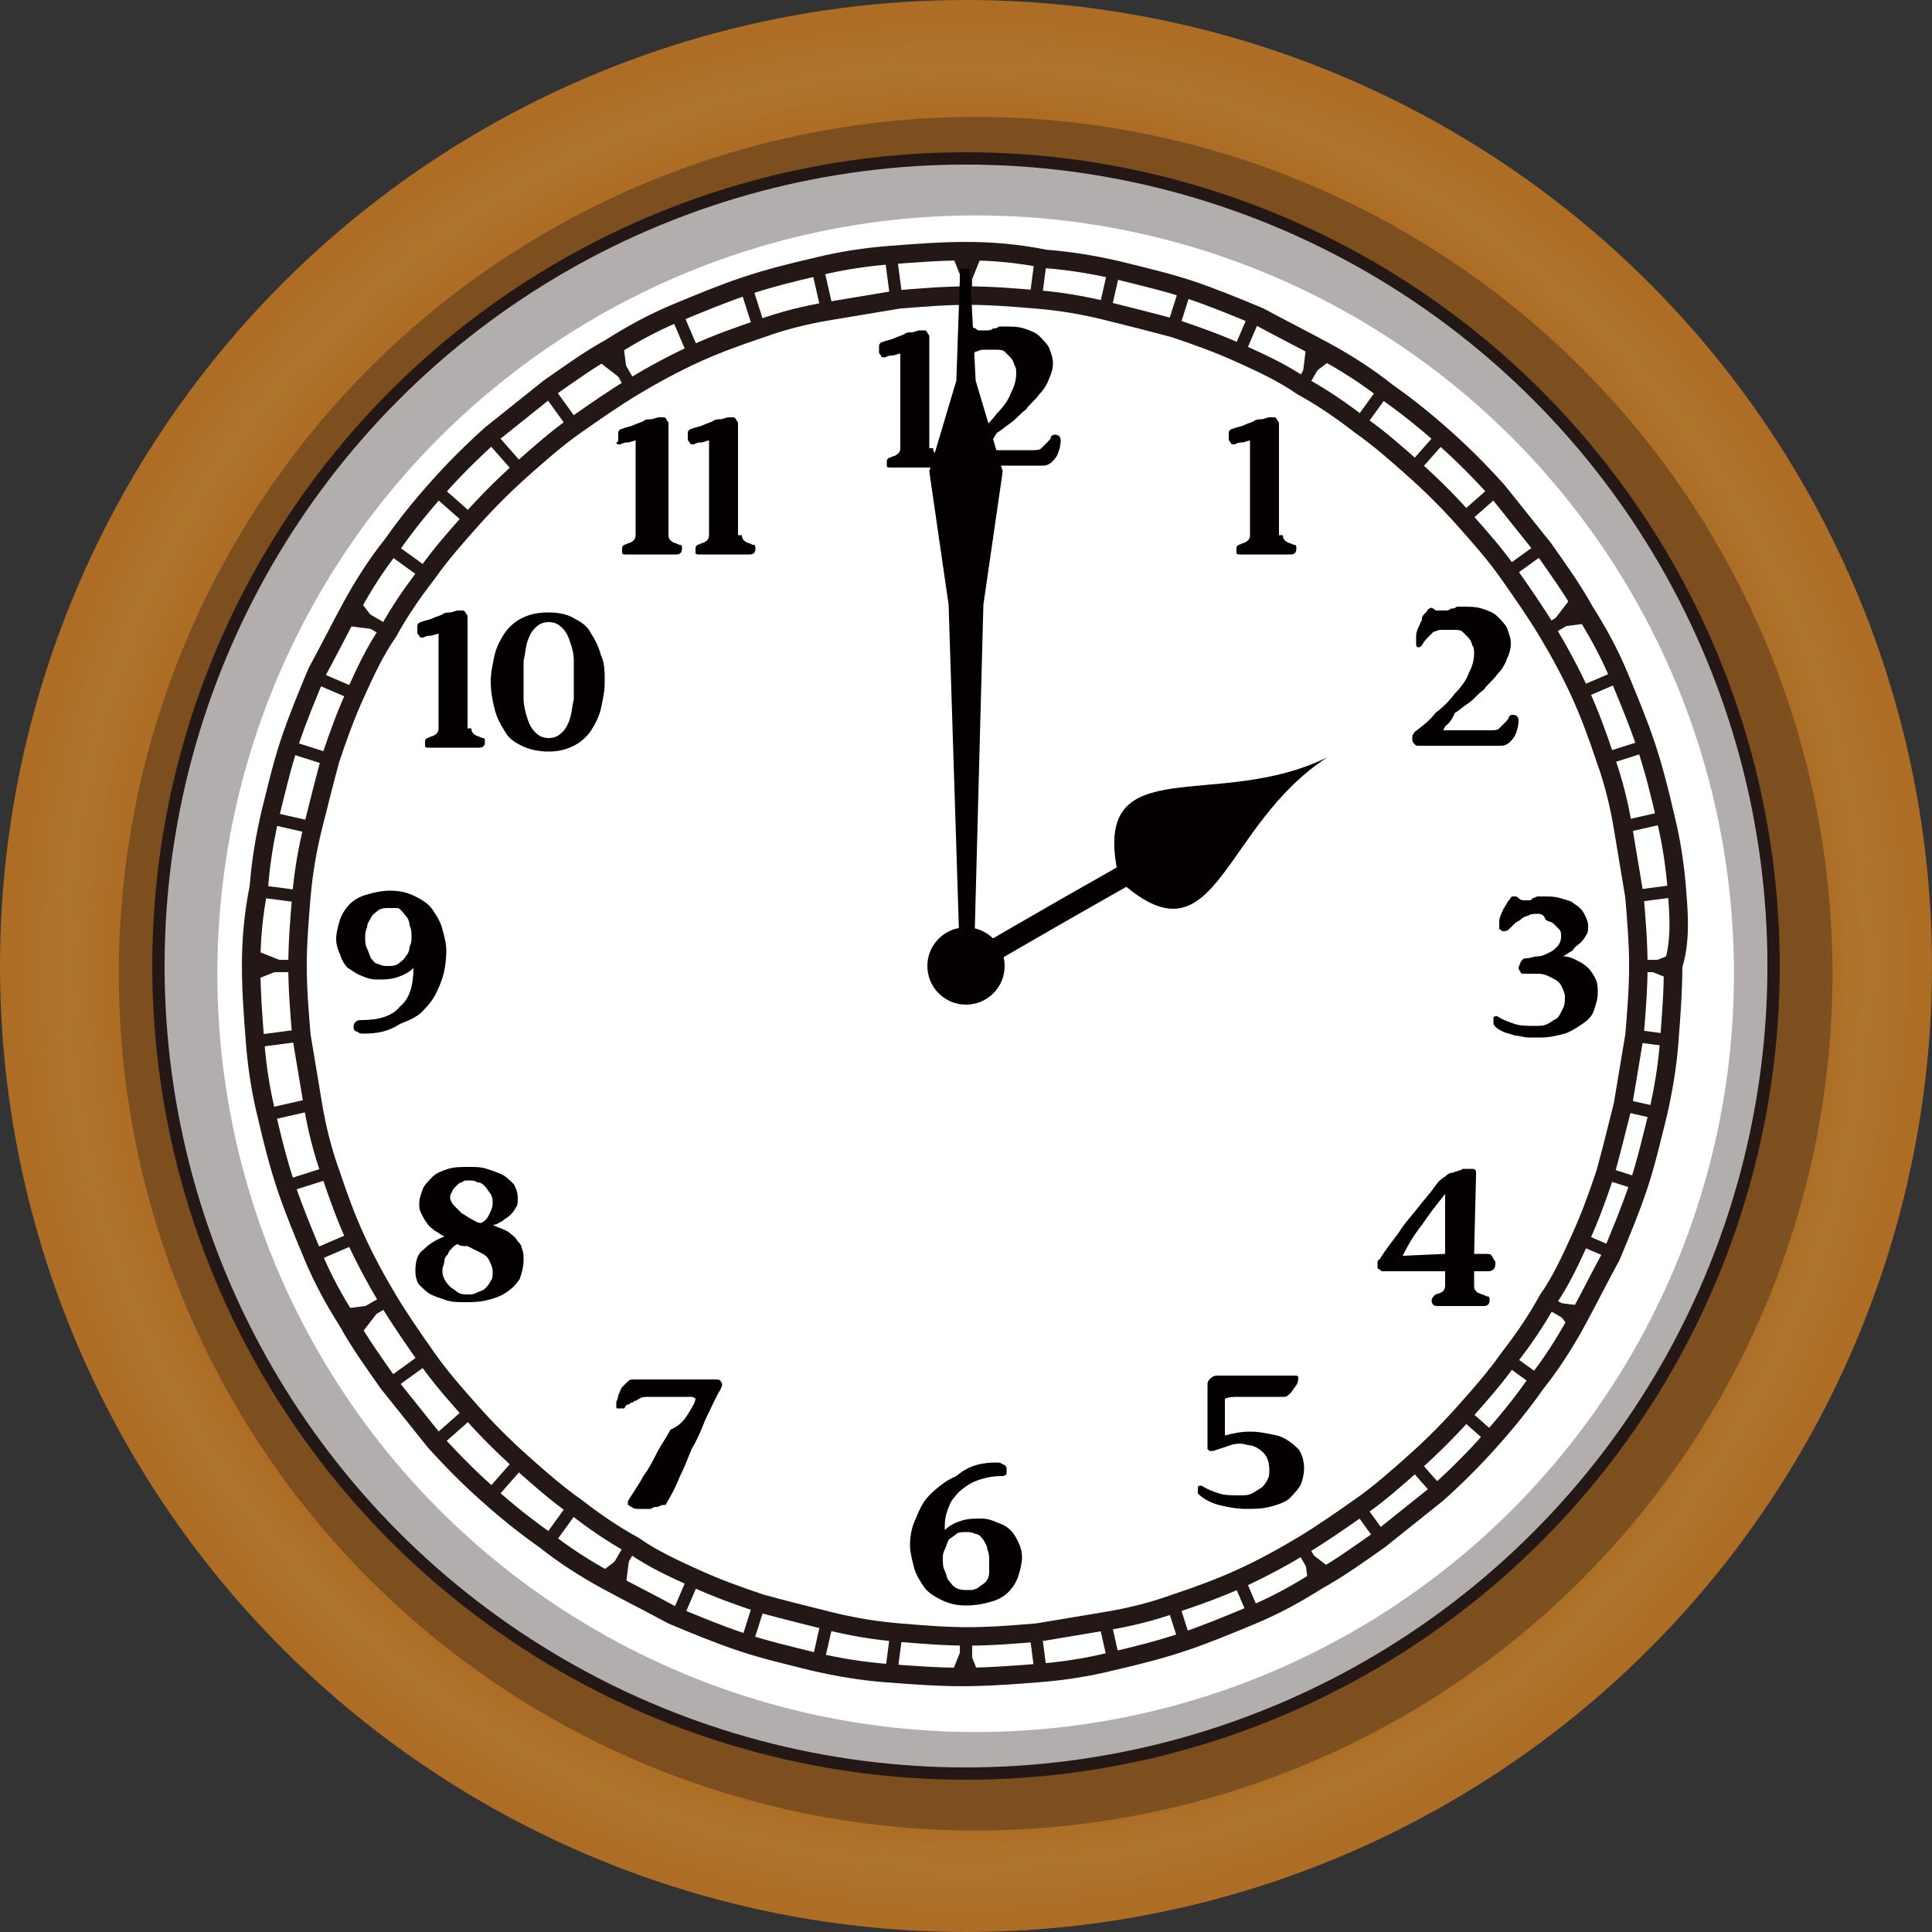 <?xml version="1.0" encoding="utf-8"?>
<!-- Generator: Adobe Illustrator 27.6.1, SVG Export Plug-In . SVG Version: 6.00 Build 0)  -->
<svg version="1.1" id="レイヤー_1" xmlns="http://www.w3.org/2000/svg" xmlns:xlink="http://www.w3.org/1999/xlink" x="0px"
	 y="0px" viewBox="0 0 100 100" style="enable-background:new 0 0 100 100;" xml:space="preserve">
<rect x="0" y="0" width="100" height="100" fill="#333333" stroke="none"/>
<style type="text/css">
	.st0{fill:url(#SVGID_1_);}
	.st1{fill:#FFFFFF;stroke:#231815;stroke-width:0.637;stroke-miterlimit:10;}
	.st2{opacity:0.35;fill:none;stroke:#231815;stroke-width:5.1;stroke-miterlimit:10;enable-background:new    ;}
	.st3{fill:none;stroke:#231815;stroke-width:0.956;stroke-miterlimit:10;}
	.st4{fill:none;stroke:#231815;stroke-width:0.637;stroke-miterlimit:10;}
	.st5{fill:#231815;}
	.st6{fill:#040000;}
</style>
<radialGradient id="SVGID_1_" cx="50" cy="49.89" r="50" gradientTransform="matrix(1 0 0 -1 0 99.89)" gradientUnits="userSpaceOnUse">
	<stop  offset="0.888" style="stop-color:#AD6D25"/>
	<stop  offset="0.931" style="stop-color:#AE752C"/>
	<stop  offset="0.979" style="stop-color:#AD6D25"/>
</radialGradient>
<circle class="st0" cx="50" cy="50" r="50"/>
<circle class="st1" cx="50" cy="50" r="41.8"/>
<g>
	<circle class="st2" cx="50.5" cy="50.4" r="41.8"/>
</g>
<path class="st3" d="M86.8,46.1c-0.1-1.3-0.3-2.6-0.6-3.8c-0.3-1.3-0.6-2.5-1-3.7s-0.9-2.4-1.4-3.6c-0.5-1.2-1.1-2.3-1.8-3.4
	c-0.6-1.1-1.4-2.2-2.1-3.2c-0.8-1-1.6-2-2.4-3c-0.9-1-1.8-1.9-2.7-2.7c-1-0.9-2-1.7-3-2.4c-1-0.8-2.1-1.5-3.2-2.1s-2.3-1.2-3.4-1.8
	c-1.2-0.5-2.4-1-3.6-1.4c-1.2-0.4-2.5-0.7-3.7-1c-1.3-0.3-2.5-0.5-3.8-0.6C52.6,13.1,51.3,13,50,13s-2.6,0.1-3.9,0.2
	c-1.3,0.1-2.6,0.3-3.8,0.6c-1.3,0.3-2.5,0.6-3.7,1s-2.4,0.9-3.6,1.4c-1.2,0.5-2.3,1.1-3.4,1.8c-1.1,0.6-2.2,1.4-3.2,2.1
	c-1,0.8-2,1.6-3,2.4c-1,0.9-1.9,1.8-2.7,2.7c-0.9,1-1.7,2-2.4,3c-0.8,1-1.5,2.1-2.1,3.2c-0.6,1.1-1.2,2.3-1.8,3.4
	c-0.5,1.2-1,2.4-1.4,3.6c-0.4,1.2-0.7,2.5-1,3.7c-0.3,1.3-0.5,2.5-0.6,3.8C13.1,47.4,13,48.7,13,50s0.1,2.6,0.2,3.9
	c0.1,1.3,0.3,2.6,0.6,3.8c0.3,1.3,0.6,2.5,1,3.7s0.9,2.4,1.4,3.6c0.5,1.2,1.1,2.3,1.8,3.4c0.6,1.1,1.4,2.2,2.1,3.2
	c0.8,1,1.6,2,2.4,3c0.9,1,1.8,1.9,2.7,2.7c1,0.9,2,1.7,3,2.4c1,0.8,2.1,1.5,3.2,2.1c1.1,0.6,2.3,1.2,3.4,1.8c1.2,0.5,2.4,1,3.6,1.4
	c1.2,0.4,2.5,0.7,3.7,1c1.3,0.3,2.5,0.5,3.8,0.6s2.6,0.2,3.9,0.2c1.3,0,2.6-0.1,3.9-0.2c1.3-0.1,2.6-0.3,3.8-0.6
	c1.3-0.3,2.5-0.6,3.7-1s2.4-0.9,3.6-1.4s2.3-1.1,3.4-1.8c1.1-0.6,2.2-1.4,3.2-2.1c1-0.8,2-1.6,3-2.4c1-0.9,1.9-1.8,2.7-2.7
	c0.9-1,1.7-2,2.4-3c0.8-1,1.5-2.1,2.1-3.2s1.2-2.3,1.8-3.4c0.5-1.2,1-2.4,1.4-3.6c0.4-1.2,0.7-2.5,1-3.7c0.3-1.3,0.5-2.5,0.6-3.8
	s0.2-2.6,0.2-3.9C87,48.7,86.9,47.4,86.8,46.1z M84,57.2c-0.3,1.2-0.6,2.4-0.9,3.5c-0.4,1.2-0.8,2.3-1.3,3.4s-1,2.2-1.7,3.2
	c-0.6,1.1-1.3,2.1-2,3c-0.7,1-1.5,1.9-2.3,2.8s-1.7,1.8-2.6,2.6c-0.9,0.8-1.8,1.6-2.8,2.3c-1,0.7-2,1.4-3,2s-2.1,1.2-3.2,1.7
	S62,82.6,60.8,83c-1.1,0.4-2.3,0.7-3.5,0.9c-1.2,0.2-2.4,0.4-3.6,0.6c-1.2,0.1-2.4,0.2-3.6,0.2c-1.2,0-2.4-0.1-3.6-0.2
	c-1.2-0.1-2.4-0.3-3.6-0.6c-1.2-0.3-2.4-0.6-3.5-0.9c-1.2-0.4-2.3-0.8-3.4-1.3c-1.1-0.5-2.2-1-3.2-1.7c-1.1-0.6-2.1-1.3-3-2
	c-1-0.7-1.9-1.5-2.8-2.3s-1.8-1.7-2.6-2.6c-0.8-0.9-1.6-1.8-2.3-2.8c-0.7-1-1.4-2-2-3s-1.2-2.1-1.7-3.2s-0.9-2.2-1.3-3.4
	c-0.4-1.1-0.7-2.3-0.9-3.5c-0.2-1.2-0.4-2.4-0.6-3.6c-0.1-1.2-0.2-2.4-0.2-3.6s0.1-2.4,0.2-3.6c0.1-1.2,0.3-2.4,0.6-3.6
	c0.3-1.2,0.6-2.4,0.9-3.5c0.4-1.2,0.8-2.3,1.3-3.4c0.5-1.1,1-2.2,1.7-3.2c0.6-1.1,1.3-2.1,2-3c0.7-1,1.5-1.9,2.3-2.8
	s1.7-1.8,2.6-2.6c0.9-0.8,1.8-1.6,2.8-2.3c1-0.7,2-1.4,3-2s2.1-1.2,3.2-1.7c1.1-0.5,2.2-0.9,3.4-1.3c1.1-0.4,2.3-0.7,3.5-0.9
	s2.4-0.4,3.6-0.6c1.2-0.1,2.4-0.2,3.6-0.2c1.2,0,2.4,0.1,3.6,0.2c1.2,0.1,2.4,0.3,3.6,0.6c1.2,0.3,2.4,0.6,3.5,0.9
	c1.2,0.4,2.3,0.8,3.4,1.3s2.2,1,3.2,1.7c1.1,0.6,2.1,1.3,3,2c1,0.7,1.9,1.5,2.8,2.3s1.8,1.7,2.6,2.6c0.8,0.9,1.6,1.8,2.3,2.8
	c0.7,1,1.4,2,2,3s1.2,2.1,1.7,3.2c0.5,1.1,0.9,2.2,1.3,3.4c0.4,1.1,0.7,2.3,0.9,3.5c0.2,1.2,0.4,2.4,0.6,3.6
	c0.1,1.2,0.2,2.4,0.2,3.6s-0.1,2.4-0.2,3.6C84.4,54.8,84.2,56,84,57.2z"/>
<line class="st4" x1="50" y1="15.3" x2="50" y2="13"/>
<line class="st4" x1="46.4" y1="15.5" x2="46.1" y2="13.2"/>
<line class="st4" x1="42.8" y1="16" x2="42.3" y2="13.8"/>
<line class="st4" x1="39.3" y1="17" x2="38.6" y2="14.8"/>
<line class="st4" x1="35.9" y1="18.3" x2="35" y2="16.2"/>
<line class="st4" x1="32.6" y1="19.9" x2="31.5" y2="18"/>
<line class="st4" x1="29.6" y1="21.9" x2="28.3" y2="20.1"/>
<line class="st4" x1="26.8" y1="24.2" x2="25.3" y2="22.5"/>
<line class="st4" x1="24.2" y1="26.8" x2="22.5" y2="25.3"/>
<line class="st4" x1="21.9" y1="29.6" x2="20.1" y2="28.3"/>
<line class="st4" x1="19.9" y1="32.6" x2="18" y2="31.5"/>
<line class="st4" x1="18.3" y1="35.9" x2="16.2" y2="35"/>
<line class="st4" x1="17" y1="39.3" x2="14.8" y2="38.6"/>
<line class="st4" x1="16" y1="42.8" x2="13.8" y2="42.3"/>
<line class="st4" x1="15.5" y1="46.4" x2="13.2" y2="46.1"/>
<line class="st4" x1="15.3" y1="50" x2="13" y2="50"/>
<line class="st4" x1="15.5" y1="53.6" x2="13.2" y2="53.9"/>
<line class="st4" x1="16" y1="57.2" x2="13.8" y2="57.7"/>
<line class="st4" x1="17" y1="60.7" x2="14.8" y2="61.4"/>
<line class="st4" x1="18.3" y1="64.1" x2="16.2" y2="65"/>
<line class="st4" x1="19.9" y1="67.4" x2="18" y2="68.5"/>
<line class="st4" x1="21.9" y1="70.4" x2="20.1" y2="71.7"/>
<line class="st4" x1="24.2" y1="73.2" x2="22.5" y2="74.7"/>
<line class="st4" x1="26.8" y1="75.8" x2="25.3" y2="77.5"/>
<line class="st4" x1="29.6" y1="78.1" x2="28.3" y2="79.9"/>
<line class="st4" x1="32.6" y1="80.1" x2="31.5" y2="82"/>
<line class="st4" x1="35.9" y1="81.7" x2="35" y2="83.8"/>
<line class="st4" x1="39.3" y1="83" x2="38.6" y2="85.2"/>
<line class="st4" x1="42.8" y1="84" x2="42.3" y2="86.2"/>
<line class="st4" x1="46.4" y1="84.5" x2="46.1" y2="86.8"/>
<line class="st4" x1="50" y1="87" x2="50" y2="84.7"/>
<line class="st4" x1="53.9" y1="86.8" x2="53.6" y2="84.5"/>
<line class="st4" x1="57.7" y1="86.2" x2="57.2" y2="84"/>
<line class="st4" x1="61.4" y1="85.2" x2="60.7" y2="83"/>
<line class="st4" x1="65" y1="83.8" x2="64.1" y2="81.7"/>
<line class="st4" x1="68.5" y1="82" x2="67.4" y2="80.1"/>
<line class="st4" x1="71.7" y1="79.9" x2="70.4" y2="78.1"/>
<line class="st4" x1="74.7" y1="77.5" x2="73.2" y2="75.8"/>
<line class="st4" x1="77.5" y1="74.7" x2="75.8" y2="73.2"/>
<line class="st4" x1="79.9" y1="71.7" x2="78.1" y2="70.4"/>
<line class="st4" x1="82" y1="68.5" x2="80.1" y2="67.4"/>
<line class="st4" x1="83.8" y1="65" x2="81.7" y2="64.1"/>
<line class="st4" x1="85.2" y1="61.4" x2="83" y2="60.7"/>
<line class="st4" x1="86.2" y1="57.7" x2="84" y2="57.2"/>
<line class="st4" x1="86.8" y1="53.9" x2="84.5" y2="53.6"/>
<line class="st4" x1="87" y1="50" x2="84.7" y2="50"/>
<line class="st4" x1="86.8" y1="46.1" x2="84.5" y2="46.4"/>
<line class="st4" x1="86.2" y1="42.3" x2="84" y2="42.8"/>
<line class="st4" x1="85.2" y1="38.6" x2="83" y2="39.3"/>
<line class="st4" x1="83.8" y1="35" x2="81.7" y2="35.9"/>
<line class="st4" x1="82" y1="31.5" x2="80.1" y2="32.6"/>
<line class="st4" x1="79.9" y1="28.3" x2="78.1" y2="29.6"/>
<line class="st4" x1="77.5" y1="25.3" x2="75.8" y2="26.8"/>
<line class="st4" x1="74.7" y1="22.5" x2="73.2" y2="24.2"/>
<line class="st4" x1="71.7" y1="20.1" x2="70.4" y2="21.9"/>
<line class="st4" x1="68.5" y1="18" x2="67.4" y2="19.9"/>
<line class="st4" x1="65" y1="16.2" x2="64.1" y2="18.3"/>
<line class="st4" x1="61.4" y1="14.8" x2="60.7" y2="17"/>
<line class="st4" x1="57.7" y1="13.8" x2="57.2" y2="16"/>
<line class="st4" x1="53.9" y1="13.2" x2="53.6" y2="15.5"/>
<path class="st5" d="M50.7,13.5L50.1,15c0,0.1-0.1,0.1-0.1,0l-0.6-1.5c0-0.1,0-0.2,0.1-0.2h1.2C50.7,13.3,50.7,13.4,50.7,13.5z"/>
<path class="st5" d="M32.3,18.1l0.2,1.6c0,0.1-0.1,0.1-0.1,0.1l-1.3-1c-0.1-0.1-0.1-0.2,0-0.2l1-0.6C32.2,17.9,32.3,18,32.3,18.1z"
	/>
<path class="st5" d="M18.7,31.2l1,1.3c0.1,0.1,0,0.1-0.1,0.1L18,32.4c-0.1,0-0.1-0.1-0.1-0.1l0.6-1C18.6,31.1,18.7,31.1,18.7,31.2z"
	/>
<path class="st5" d="M13.5,49.3l1.5,0.6c0.1,0,0.1,0.1,0,0.1l-1.5,0.6c-0.1,0-0.2,0-0.2-0.1v-1.2C13.3,49.3,13.4,49.3,13.5,49.3z"/>
<path class="st5" d="M18.1,67.7l1.6-0.2c0.1,0,0.1,0.1,0.1,0.1l-1,1.3c-0.1,0.1-0.2,0.1-0.2,0l-0.6-1C17.9,67.8,18,67.7,18.1,67.7z"
	/>
<path class="st5" d="M31.2,81.3l1.3-1c0.1-0.1,0.1,0,0.1,0.1L32.4,82c0,0.1-0.1,0.1-0.1,0.1l-1-0.6C31.1,81.4,31.1,81.3,31.2,81.3z"
	/>
<path class="st5" d="M49.3,86.5l0.6-1.5c0-0.1,0.1-0.1,0.1,0l0.6,1.5c0,0.1,0,0.2-0.1,0.2h-1.2C49.3,86.7,49.3,86.6,49.3,86.5z"/>
<path class="st5" d="M67.7,81.9l-0.2-1.6c0-0.1,0.1-0.1,0.1-0.1l1.3,1c0.1,0.1,0.1,0.2,0,0.2l-1,0.6C67.8,82.1,67.7,82,67.7,81.9z"
	/>
<path class="st5" d="M81.3,68.8l-1-1.3c-0.1-0.1,0-0.1,0.1-0.1l1.6,0.2c0.1,0,0.1,0.1,0.1,0.1l-0.6,1C81.4,68.9,81.3,68.9,81.3,68.8
	z"/>
<path class="st5" d="M86.5,50.7L85,50.1c-0.1,0-0.1-0.1,0-0.1l1.5-0.6c0.1,0,0.2,0,0.2,0.1v1.2C86.7,50.7,86.6,50.7,86.5,50.7z"/>
<path class="st5" d="M81.9,32.3l-1.6,0.2c-0.1,0-0.1-0.1-0.1-0.1l1-1.3c0.1-0.1,0.2-0.1,0.2,0l0.6,1C82.1,32.2,82,32.3,81.9,32.3z"
	/>
<path class="st5" d="M68.8,18.7l-1.3,1c-0.1,0.1-0.1,0-0.1-0.1l0.2-1.6c0-0.1,0.1-0.1,0.1-0.1l1,0.6C68.9,18.6,68.9,18.7,68.8,18.7z
	"/>
<polygon class="st6" points="49.5,19.7 49.7,13.9 50,13.9 50.2,13.9 50.5,19.7 51.9,24.4 50.9,31.3 50.4,50.2 50.1,50.2 49.7,50.2 
	49.1,31.3 48.1,24.4 "/>
<path class="st6" d="M68.7,39.2c-5.7,2.8-12-0.4-10.9,5.7c-3.9,2.2-8,4.6-8,4.6L50,50l0.3,0.5c0,0,4.1-2.4,8-4.6
	C63,49.8,63.3,42.7,68.7,39.2z"/>
<circle class="st6" cx="50" cy="50" r="2"/>
<g>
	<path class="st6" d="M48.3,23.2c0,0.2,0.1,0.3,0.3,0.4c0.1,0,0.2,0.1,0.3,0.1s0.1,0.1,0.1,0.2c0,0.2-0.1,0.3-0.3,0.3h-2.6
		c-0.1,0-0.2,0-0.2-0.1c0,0,0-0.1,0-0.2s0-0.1,0.1-0.2c0.1,0,0.2-0.1,0.3-0.1c0.2-0.1,0.3-0.2,0.3-0.4v-4.9c-0.1,0-0.3,0.1-0.4,0.1
		c-0.1,0-0.2,0-0.4,0.1c-0.1,0-0.2,0-0.2-0.1c-0.1-0.1-0.1-0.1-0.1-0.2s0-0.2,0-0.3c0-0.1,0.1-0.2,0.2-0.2c0.2-0.1,0.4-0.1,0.6-0.2
		c0.2-0.1,0.3-0.1,0.5-0.2c0.1-0.1,0.3-0.1,0.4-0.1c0.1,0,0.3-0.1,0.4-0.1h0.1c0.1,0,0.1,0,0.2,0l0.1,0.1c0,0.1,0.1,0.1,0.1,0.2v5.8
		C48.1,23.2,48.3,23.2,48.3,23.2z"/>
	<path class="st6" d="M51.1,23.1C51,23.2,51,23.2,51,23.2v0.1h0.1h0.1h2.3c0.1,0,0.3,0,0.4-0.1c0.1-0.1,0.2-0.2,0.3-0.3
		c0.1-0.1,0.2-0.2,0.2-0.3c0.1-0.1,0.1-0.1,0.2-0.1c0.2,0,0.3,0.1,0.3,0.3c0,0.3-0.1,0.6-0.2,0.8c-0.2,0.3-0.4,0.5-0.7,0.5h-4.3
		c-0.1,0-0.1,0-0.2-0.1c0,0-0.1-0.1-0.1-0.2s0-0.1,0-0.2s0.1-0.1,0.1-0.2c0.4-0.3,0.8-0.6,1.1-1c0.4-0.3,0.7-0.6,1-1
		c0.3-0.3,0.6-0.7,0.7-1c0.2-0.4,0.3-0.7,0.3-1.1c0-0.1,0-0.3-0.1-0.4c0-0.1-0.1-0.3-0.2-0.4c-0.1-0.1-0.2-0.2-0.3-0.3
		c-0.1-0.1-0.3-0.1-0.5-0.1s-0.4,0-0.6,0c-0.2,0-0.3,0.1-0.4,0.1c-0.1,0.1-0.2,0.2-0.3,0.3c-0.1,0.1-0.2,0.2-0.3,0.4
		C49.8,19,49.8,19,49.7,19s-0.1-0.1-0.1-0.2s0-0.2,0-0.4c0-0.2,0.1-0.4,0.2-0.6c0-0.1,0.1-0.1,0.1-0.3c0-0.1,0.1-0.2,0.2-0.3
		c0.1-0.1,0.1-0.2,0.2-0.2c0.1-0.1,0.1,0,0.2,0c0.1,0.1,0.1,0.1,0.2,0.1c0.1,0,0.1,0,0.2,0c0.1,0,0.1,0,0.2,0c0.1,0,0.2,0,0.3-0.1
		c0.1,0,0.2,0,0.3-0.1c0.1,0,0.2,0,0.3,0c0.3,0,0.7,0,1,0.1s0.6,0.2,0.8,0.4c0.2,0.2,0.4,0.4,0.5,0.6c0.1,0.3,0.2,0.5,0.2,0.8
		s-0.1,0.6-0.2,0.8c-0.1,0.3-0.3,0.6-0.5,0.8c-0.2,0.3-0.5,0.5-0.7,0.8c-0.3,0.2-0.5,0.5-0.8,0.7s-0.5,0.4-0.7,0.5
		C51.3,22.9,51.2,23,51.1,23.1z"/>
</g>
<g>
	<path class="st6" d="M66.4,27.7c0,0.2,0.1,0.3,0.3,0.4c0.1,0,0.2,0.1,0.3,0.1c0.1,0,0.1,0.1,0.1,0.2c0,0.2-0.1,0.3-0.3,0.3h-2.6
		c-0.1,0-0.2,0-0.2-0.1c0,0,0-0.1,0-0.2s0-0.1,0.1-0.2c0.1,0,0.2-0.1,0.3-0.1c0.2-0.1,0.3-0.2,0.3-0.4v-4.9c-0.1,0-0.3,0.1-0.4,0.1
		s-0.2,0-0.4,0.1c-0.1,0-0.2,0-0.2-0.1c-0.1-0.1-0.1-0.1-0.1-0.2s0-0.2,0-0.3c0-0.1,0.1-0.2,0.2-0.2c0.2-0.1,0.4-0.1,0.6-0.2
		s0.3-0.1,0.5-0.2c0.1-0.1,0.3-0.1,0.4-0.1s0.3-0.1,0.4-0.1h0.1c0.1,0,0.1,0,0.2,0l0.1,0.1c0,0.1,0.1,0.1,0.1,0.2v5.8
		C66.2,27.7,66.4,27.7,66.4,27.7z"/>
</g>
<g>
	<path class="st6" d="M74.8,37.6C74.7,37.7,74.7,37.7,74.8,37.6l-0.1,0.2h0.1h0.1h2.3c0.1,0,0.3,0,0.4-0.1s0.2-0.2,0.3-0.3
		c0.1-0.1,0.2-0.2,0.2-0.3c0.1-0.1,0.1-0.1,0.2-0.1c0.2,0,0.3,0.1,0.3,0.3c0,0.3-0.1,0.6-0.2,0.8c-0.2,0.3-0.4,0.5-0.7,0.5h-4.3
		c-0.1,0-0.1,0-0.2-0.1c0,0-0.1-0.1-0.1-0.2c0-0.1,0-0.1,0-0.2c0-0.1,0.1-0.1,0.1-0.2c0.4-0.3,0.8-0.6,1.1-1c0.4-0.3,0.7-0.6,1-1
		c0.3-0.3,0.6-0.7,0.7-1c0.2-0.4,0.3-0.7,0.3-1.1c0-0.1,0-0.3-0.1-0.4c0-0.1-0.1-0.3-0.2-0.4c-0.1-0.1-0.2-0.2-0.3-0.3
		c-0.1-0.1-0.3-0.1-0.5-0.1s-0.4,0-0.6,0s-0.3,0.1-0.4,0.1c-0.1,0.1-0.2,0.2-0.3,0.3c-0.1,0.1-0.2,0.2-0.3,0.4
		c-0.1,0.1-0.1,0.1-0.2,0.1s-0.1-0.1-0.1-0.2c0-0.1,0-0.2,0-0.4s0.1-0.4,0.2-0.6c0-0.1,0.1-0.1,0.1-0.3c0-0.1,0.1-0.2,0.2-0.3
		c0.1-0.1,0.1-0.2,0.2-0.2c0.1-0.1,0.1,0,0.2,0c0.1,0.1,0.1,0.1,0.2,0.1s0.1,0,0.2,0s0.1,0,0.2,0s0.2,0,0.3-0.1c0.1,0,0.2,0,0.3-0.1
		c0.1,0,0.2,0,0.3,0c0.3,0,0.7,0,1,0.1s0.6,0.2,0.8,0.4c0.2,0.2,0.4,0.4,0.5,0.6c0.1,0.3,0.2,0.5,0.2,0.8s-0.1,0.6-0.2,0.8
		c-0.1,0.3-0.3,0.6-0.5,0.8c-0.2,0.3-0.5,0.5-0.7,0.8c-0.3,0.2-0.5,0.5-0.8,0.7s-0.5,0.4-0.7,0.5C75.1,37.4,74.9,37.5,74.8,37.6z"/>
</g>
<g>
	<path class="st6" d="M79.6,47.3c-0.2,0-0.4,0-0.5,0.1c-0.1,0-0.3,0.1-0.4,0.2c-0.1,0.1-0.2,0.1-0.3,0.2c-0.1,0.1-0.2,0.2-0.3,0.3
		c-0.1,0.1-0.2,0.1-0.3,0.1c-0.1,0-0.1-0.1-0.2-0.1c0-0.1,0-0.2,0-0.4s0.1-0.4,0.2-0.6c0-0.1,0.1-0.1,0.1-0.2
		c0.1-0.1,0.1-0.2,0.2-0.3s0.1-0.2,0.2-0.2s0.2,0,0.2,0c0.1,0.1,0.2,0.2,0.4,0.2c0.1,0,0.1,0,0.2,0s0.2,0,0.2-0.1
		c0.1,0,0.2-0.1,0.3-0.1c0.1,0,0.2,0,0.3,0c0.3,0,0.6,0,0.9,0.1s0.5,0.1,0.7,0.3c0.2,0.1,0.4,0.3,0.5,0.5s0.2,0.4,0.2,0.6
		c0,0.2,0,0.4-0.1,0.5c-0.1,0.2-0.2,0.3-0.3,0.4c-0.1,0.1-0.3,0.2-0.4,0.4c-0.2,0.1-0.3,0.2-0.5,0.3c0.3,0,0.5,0.1,0.7,0.2
		c0.2,0.1,0.4,0.2,0.6,0.4s0.3,0.4,0.4,0.6c0.1,0.2,0.1,0.5,0.1,0.7c0,0.3-0.1,0.6-0.2,0.9c-0.1,0.3-0.3,0.5-0.6,0.7
		c-0.3,0.2-0.6,0.4-0.9,0.5c-0.4,0.1-0.8,0.2-1.2,0.2c-0.2,0-0.5,0-0.7,0s-0.5-0.1-0.7-0.1c-0.2-0.1-0.4-0.1-0.6-0.2
		c-0.2-0.1-0.4-0.2-0.5-0.4v-0.1c0-0.1,0-0.1,0-0.2c0-0.1,0.1-0.1,0.1-0.1h0.1c0.3,0.2,0.6,0.3,0.9,0.4c0.3,0.1,0.7,0.1,1.1,0.1
		c0.2,0,0.4,0,0.6-0.1s0.3-0.2,0.5-0.3c0.1-0.1,0.2-0.3,0.3-0.5C81,52,81,51.8,81,51.6s-0.1-0.4-0.2-0.6c-0.1-0.2-0.3-0.3-0.5-0.4
		c-0.2-0.1-0.4-0.2-0.7-0.2c-0.3,0-0.5,0-0.7,0c-0.1,0-0.2,0-0.2-0.1c-0.1-0.1-0.1-0.2-0.1-0.2c0-0.1,0.1-0.2,0.1-0.3
		c0.1-0.1,0.1-0.2,0.3-0.2c0.2,0,0.4-0.1,0.6-0.1s0.4-0.1,0.6-0.2c0.2-0.1,0.3-0.2,0.4-0.3s0.2-0.3,0.2-0.5s0-0.3-0.1-0.4
		c-0.1-0.1-0.2-0.2-0.3-0.3c-0.1-0.1-0.3-0.1-0.4-0.2C79.9,47.3,79.7,47.3,79.6,47.3z"/>
</g>
<g>
	<path class="st6" d="M76.3,64.9C76.3,64.9,76.4,64.9,76.3,64.9c0.1,0,0.1,0,0.2,0s0.1,0,0.2,0s0.1,0,0.2,0s0.3,0,0.3,0.1
		c0.1,0.1,0.1,0.2,0.2,0.3c0,0.2,0,0.3-0.1,0.4s-0.2,0.1-0.4,0.1h-0.6c0,0,0,0.1,0,0.2s0,0.2,0,0.5c0,0.1,0,0.3,0.1,0.3
		c0,0.1,0.1,0.1,0.3,0.2c0.1,0,0.2,0.1,0.3,0.1c0.1,0,0.1,0.1,0.1,0.2c0,0.2-0.1,0.3-0.3,0.3h-2.4c-0.2,0-0.3-0.1-0.3-0.3
		c0-0.1,0.1-0.2,0.2-0.3c0.4-0.1,0.5-0.2,0.5-0.5v-0.7h-3.2c-0.1,0-0.1,0-0.2-0.1c-0.1,0-0.1-0.1-0.1-0.1c0-0.1,0-0.1,0-0.2
		s0-0.2,0.1-0.2c0.3-0.5,0.7-1,1-1.4c0.3-0.5,0.7-0.9,1-1.3c0.3-0.4,0.6-0.7,0.8-1c0.2-0.3,0.4-0.5,0.6-0.6c0.1-0.1,0.2-0.2,0.4-0.2
		c0.2-0.1,0.4-0.1,0.5-0.2c0.2,0,0.4,0,0.5,0c0.2,0,0.2,0.1,0.2,0.3L76.3,64.9L76.3,64.9z M74.8,64.9v-3.1c-0.4,0.5-0.8,1-1.2,1.6
		c-0.4,0.5-0.7,1-1,1.6L74.8,64.9L74.8,64.9z"/>
</g>
<g>
	<path class="st6" d="M67.5,76c0,0.3-0.1,0.7-0.2,0.9c-0.2,0.3-0.4,0.5-0.6,0.7c-0.3,0.2-0.6,0.3-1,0.4s-0.8,0.1-1.2,0.1
		c-0.5,0-1-0.1-1.4-0.2s-0.8-0.3-1.1-0.6v-0.1c0-0.1,0-0.1,0-0.2s0.1-0.1,0.1-0.1h0.1c0.3,0.2,0.6,0.3,0.9,0.4
		c0.3,0.1,0.7,0.1,1.1,0.1c0.2,0,0.4,0,0.6-0.1s0.3-0.2,0.5-0.3c0.1-0.1,0.2-0.2,0.3-0.4c0.1-0.2,0.1-0.3,0.1-0.5
		c0-0.4-0.1-0.7-0.3-0.9c-0.2-0.2-0.5-0.4-0.8-0.4c-0.3-0.1-0.6-0.1-0.9,0c-0.3,0.1-0.6,0.2-0.9,0.3h-0.1h-0.1L62.5,75
		c0,0,0-0.1,0-0.2v-3.1c0-0.1,0-0.2,0.1-0.3c0.1-0.1,0.2-0.2,0.4-0.2c0.3,0,0.7,0,1,0c0.3,0,0.6,0,1,0c0.3,0,0.6,0,1,0
		c0.3,0,0.7,0,1,0c0.1,0,0.2,0,0.2,0.1s0,0.2-0.1,0.4c-0.1,0.1-0.2,0.3-0.3,0.4c-0.1,0.1-0.2,0.2-0.3,0.2c-0.4,0-0.7,0-1,0
		s-0.5,0-0.7,0s-0.5,0-0.7,0c-0.2,0-0.5,0-0.7,0.1v1.9c0.4-0.1,0.8-0.2,1.3-0.2s0.9,0.1,1.4,0.2c0.4,0.1,0.8,0.4,1.1,0.7
		C67.3,75.1,67.5,75.5,67.5,76z"/>
</g>
<g>
	<path class="st6" d="M51.6,75.7c0.1,0,0.2,0,0.3,0.1c0.1,0,0.2,0.1,0.2,0.2s0,0.2,0,0.3c-0.1,0.1-0.2,0.1-0.2,0.1
		c-0.6,0-1,0.1-1.5,0.3c-0.4,0.2-0.8,0.5-1,0.8c-0.2,0.2-0.3,0.5-0.4,0.8c-0.1,0.3-0.1,0.6-0.1,0.9c0.3-0.3,0.6-0.4,0.9-0.5
		c0.3-0.1,0.7-0.1,1-0.1s0.6,0.1,0.8,0.2c0.3,0.1,0.5,0.2,0.7,0.4c0.2,0.2,0.3,0.4,0.4,0.6c0.1,0.2,0.2,0.5,0.2,0.8s-0.1,0.7-0.2,1
		c-0.1,0.3-0.3,0.6-0.5,0.8c-0.2,0.2-0.5,0.4-0.9,0.5C51,83,50.5,83.1,50,83.1s-0.9-0.1-1.3-0.3c-0.4-0.2-0.7-0.4-0.9-0.7
		c-0.2-0.3-0.4-0.6-0.5-1s-0.2-0.8-0.2-1.1c0-0.5,0.1-1,0.3-1.4c0.2-0.5,0.4-0.9,0.7-1.2c0.4-0.4,0.9-0.8,1.4-1
		C50.2,75.8,50.9,75.7,51.6,75.7z M51.2,80.8c0-0.2,0-0.4-0.1-0.6c0-0.2-0.1-0.3-0.2-0.5c-0.1-0.1-0.2-0.3-0.4-0.3
		c-0.2-0.1-0.3-0.1-0.5-0.1s-0.4,0-0.5,0.1s-0.3,0.2-0.4,0.3C49,79.9,49,80,48.9,80.2s-0.1,0.3-0.1,0.5s0,0.4,0.1,0.6
		s0.1,0.4,0.2,0.5c0.1,0.1,0.2,0.3,0.4,0.4s0.4,0.1,0.6,0.1c0.2,0,0.3,0,0.5-0.1c0.1-0.1,0.3-0.2,0.4-0.3c0.1-0.1,0.2-0.3,0.2-0.5
		C51.2,81.1,51.2,81,51.2,80.8z"/>
</g>
<g>
	<path class="st6" d="M35.9,72.7c0.1-0.2,0.1-0.3,0.1-0.3s-0.1-0.1-0.2-0.1c-0.1,0-0.3,0-0.6,0s-0.5,0-0.8,0s-0.5,0-0.8,0
		c-0.2,0-0.4,0-0.5,0.1c-0.1,0-0.1,0.1-0.2,0.1c-0.1,0-0.1,0.1-0.2,0.1c-0.1,0-0.1,0.1-0.2,0.1c-0.1,0-0.1,0.1-0.2,0.2h-0.1
		c-0.1,0-0.1,0-0.2,0c-0.1,0-0.1,0-0.1-0.1c0,0,0-0.1,0-0.2s0.1-0.2,0.1-0.4c0.1-0.1,0.1-0.3,0.2-0.4c0.1-0.1,0.2-0.2,0.3-0.3
		c0.1-0.1,0.2-0.1,0.3-0.1H37c0.1,0,0.3,0,0.3,0.1c0.1,0.1,0.1,0.2,0,0.4c-0.3,0.5-0.5,1-0.8,1.6c-0.2,0.5-0.4,1-0.7,1.5
		c-0.2,0.5-0.4,1-0.6,1.4c-0.2,0.5-0.4,0.9-0.7,1.4c0,0.1-0.1,0.1-0.2,0.1c-0.1,0-0.2,0.1-0.3,0.1s-0.2,0-0.3,0.1
		c-0.1,0-0.2,0-0.3,0s-0.2,0-0.4,0c-0.1,0-0.2,0-0.3-0.1c-0.1,0-0.1-0.1-0.2-0.1c0-0.1,0-0.1,0-0.2c0.3-0.5,0.6-0.9,0.8-1.3
		c0.3-0.4,0.5-0.8,0.7-1.2c0.2-0.4,0.5-0.8,0.7-1.2C35.4,73.7,35.6,73.2,35.9,72.7z"/>
</g>
<g>
	<path class="st6" d="M21.5,65.8c0-0.5,0.1-0.9,0.4-1.1c0.3-0.3,0.6-0.5,1.1-0.7c-0.2-0.1-0.3-0.2-0.5-0.3c-0.1-0.1-0.3-0.2-0.4-0.4
		c-0.1-0.1-0.2-0.3-0.3-0.5c-0.1-0.2-0.1-0.3-0.1-0.5c0-0.3,0.1-0.5,0.2-0.8c0.1-0.2,0.3-0.4,0.5-0.6c0.2-0.2,0.5-0.3,0.8-0.4
		c0.3-0.1,0.7-0.1,1.1-0.1c0.3,0,0.6,0,0.9,0.1s0.6,0.2,0.8,0.3c0.2,0.1,0.4,0.3,0.6,0.5c0.1,0.2,0.2,0.4,0.2,0.7
		c0,0.2,0,0.4-0.1,0.5c-0.1,0.2-0.2,0.3-0.3,0.4c-0.1,0.1-0.3,0.2-0.4,0.3c-0.2,0.1-0.3,0.2-0.5,0.2c0.2,0.1,0.5,0.2,0.7,0.3
		s0.4,0.3,0.5,0.4c0.1,0.2,0.3,0.3,0.3,0.5c0.1,0.2,0.1,0.4,0.1,0.6c0,0.4-0.1,0.7-0.2,1c-0.2,0.3-0.4,0.5-0.7,0.7
		c-0.3,0.2-0.6,0.3-1,0.4s-0.8,0.1-1.2,0.1c-0.3,0-0.6,0-0.9-0.1s-0.6-0.2-0.8-0.3c-0.2-0.1-0.4-0.3-0.6-0.5
		C21.6,66.4,21.5,66.1,21.5,65.8z M23.7,64.4c-0.1,0-0.2,0.1-0.3,0.2c-0.1,0.1-0.2,0.2-0.2,0.3C23,65.1,23,65.2,23,65.3
		c0,0.1-0.1,0.3-0.1,0.4c0,0.2,0,0.3,0.1,0.5s0.2,0.3,0.3,0.4c0.1,0.1,0.3,0.2,0.4,0.3C23.9,67,24,67,24.2,67s0.3,0,0.5-0.1
		s0.3-0.1,0.4-0.2s0.2-0.2,0.3-0.4c0.1-0.1,0.1-0.3,0.1-0.5s-0.1-0.4-0.2-0.6s-0.3-0.3-0.5-0.4s-0.4-0.2-0.6-0.3
		C24,64.5,23.8,64.5,23.7,64.4z M23.3,62c0,0.1,0.1,0.3,0.2,0.4c0.1,0.1,0.2,0.2,0.4,0.4c0.2,0.1,0.3,0.2,0.5,0.3s0.3,0.2,0.5,0.2
		c0.2-0.1,0.3-0.2,0.4-0.4s0.2-0.4,0.2-0.6c0-0.2,0-0.3-0.1-0.5c-0.1-0.1-0.2-0.3-0.3-0.4c-0.1-0.1-0.2-0.2-0.4-0.2
		c-0.1-0.1-0.3-0.1-0.5-0.1c-0.1,0-0.2,0-0.3,0.1c-0.1,0-0.2,0.1-0.3,0.2c-0.1,0.1-0.2,0.2-0.2,0.3C23.3,61.8,23.3,61.9,23.3,62z"/>
</g>
<g>
	<path class="st6" d="M18.8,53.5c-0.1,0-0.2,0-0.3-0.1c-0.1,0-0.2-0.1-0.2-0.2c0-0.1,0-0.2,0.1-0.3s0.2-0.1,0.3-0.1
		c0.9,0,1.6-0.2,2-0.7c0.5-0.4,0.7-1.1,0.7-2c-0.3,0.3-0.6,0.4-0.9,0.5s-0.7,0.1-1,0.1s-0.6-0.1-0.8-0.2c-0.3-0.1-0.5-0.3-0.7-0.4
		c-0.2-0.2-0.3-0.4-0.4-0.7c-0.1-0.2-0.2-0.5-0.2-0.8s0.1-0.7,0.2-1s0.3-0.6,0.5-0.8s0.5-0.4,0.9-0.5c0.3-0.1,0.8-0.2,1.2-0.2
		c0.5,0,0.9,0.1,1.3,0.3s0.7,0.4,0.9,0.7c0.2,0.3,0.4,0.6,0.5,1s0.2,0.7,0.2,1.1c0,0.6-0.1,1.2-0.3,1.7c-0.2,0.5-0.4,0.9-0.8,1.3
		c-0.3,0.4-0.8,0.6-1.3,0.8C20.1,53.4,19.5,53.5,18.8,53.5z M18.9,48.5c0,0.2,0,0.4,0.1,0.6c0.1,0.2,0.1,0.3,0.2,0.5
		c0.1,0.1,0.2,0.3,0.4,0.3c0.2,0.1,0.3,0.1,0.5,0.1s0.3,0,0.5-0.1c0.1-0.1,0.3-0.2,0.4-0.4c0.1-0.1,0.2-0.3,0.2-0.5
		c0.1-0.2,0.1-0.3,0.1-0.5s0-0.4-0.1-0.6c0-0.2-0.1-0.4-0.2-0.5s-0.2-0.3-0.4-0.4c-0.1,0-0.3,0-0.5,0s-0.3,0-0.5,0.1
		c-0.1,0.1-0.3,0.2-0.4,0.4S19,47.8,19,48C18.9,48.2,18.9,48.4,18.9,48.5z"/>
</g>
<g>
	<path class="st6" d="M24.4,37.7c0,0.2,0.1,0.3,0.3,0.4c0.1,0,0.2,0.1,0.3,0.1c0.1,0,0.1,0.1,0.1,0.2c0,0.2-0.1,0.3-0.3,0.3h-2.6
		c-0.1,0-0.2,0-0.2-0.1c0,0,0-0.1,0-0.2c0-0.1,0-0.1,0.1-0.2c0.1,0,0.2-0.1,0.3-0.1c0.2-0.1,0.3-0.2,0.3-0.4v-4.9
		c-0.1,0-0.3,0.1-0.4,0.1s-0.2,0-0.4,0.1c-0.1,0-0.2,0-0.2-0.1c-0.1-0.1-0.1-0.1-0.1-0.2c0-0.1,0-0.2,0-0.3s0.1-0.2,0.2-0.2
		c0.2-0.1,0.4-0.1,0.6-0.2c0.2-0.1,0.3-0.1,0.5-0.2c0.1-0.1,0.3-0.1,0.4-0.1s0.3-0.1,0.4-0.1h0.1c0.1,0,0.1,0,0.2,0l0.1,0.1
		c0,0.1,0.1,0.1,0.1,0.2v5.8C24.2,37.7,24.4,37.7,24.4,37.7z"/>
	<path class="st6" d="M31.3,35.3c0,0.5-0.1,0.9-0.2,1.4c-0.1,0.4-0.3,0.8-0.5,1.1s-0.5,0.6-0.9,0.8s-0.8,0.3-1.3,0.3s-1-0.1-1.4-0.3
		s-0.7-0.4-0.9-0.8c-0.2-0.3-0.4-0.7-0.5-1.1c-0.1-0.4-0.2-0.9-0.2-1.4s0.1-0.9,0.2-1.4c0.1-0.4,0.3-0.8,0.5-1.1s0.5-0.6,0.9-0.8
		s0.8-0.3,1.4-0.3c0.5,0,1,0.1,1.3,0.3c0.4,0.2,0.7,0.4,0.9,0.8c0.2,0.3,0.4,0.7,0.5,1.1C31.3,34.3,31.3,34.8,31.3,35.3L31.3,35.3z
		 M29.7,35.2c0-0.3,0-0.6,0-1s-0.1-0.7-0.2-1s-0.2-0.5-0.4-0.7c-0.2-0.2-0.4-0.3-0.7-0.3c-0.3,0-0.5,0.1-0.7,0.3s-0.3,0.4-0.4,0.7
		s-0.1,0.6-0.2,1c0,0.4,0,0.7,0,1s0,0.6,0,1c0,0.3,0.1,0.7,0.2,1s0.2,0.5,0.4,0.7c0.2,0.2,0.4,0.3,0.7,0.3c0.3,0,0.5-0.1,0.7-0.3
		s0.3-0.4,0.4-0.7s0.1-0.6,0.2-1C29.7,35.9,29.7,35.6,29.7,35.2z"/>
</g>
<g>
	<path class="st6" d="M34.6,27.7c0,0.2,0.1,0.3,0.3,0.4c0.1,0,0.2,0.1,0.3,0.1s0.1,0.1,0.1,0.2c0,0.2-0.1,0.3-0.3,0.3h-2.6
		c-0.1,0-0.2,0-0.2-0.1c0,0,0-0.1,0-0.2s0-0.1,0.1-0.2c0.1,0,0.2-0.1,0.3-0.1c0.2-0.1,0.3-0.2,0.3-0.4v-4.9c-0.1,0-0.3,0.1-0.4,0.1
		c-0.1,0-0.2,0-0.4,0.1c-0.1,0-0.2,0-0.2-0.1c0.1,0,0.1-0.1,0.1-0.2s0-0.2,0-0.3c0-0.1,0.1-0.2,0.2-0.2c0.2-0.1,0.4-0.1,0.6-0.2
		c0.2-0.1,0.3-0.1,0.5-0.2c0.1-0.1,0.3-0.1,0.4-0.1c0.1,0,0.3-0.1,0.4-0.1h0.1c0.1,0,0.1,0,0.2,0l0.1,0.1c0,0.1,0.1,0.1,0.1,0.2
		L34.6,27.7L34.6,27.7z"/>
	<path class="st6" d="M38.4,27.7c0,0.2,0.1,0.3,0.3,0.4c0.1,0,0.2,0.1,0.3,0.1s0.1,0.1,0.1,0.2c0,0.2-0.1,0.3-0.3,0.3h-2.6
		c-0.1,0-0.2,0-0.2-0.1c0,0,0-0.1,0-0.2s0-0.1,0.1-0.2c0.1,0,0.2-0.1,0.3-0.1c0.2-0.1,0.3-0.2,0.3-0.4v-4.9c-0.1,0-0.3,0.1-0.4,0.1
		c-0.1,0-0.2,0-0.4,0.1c-0.1,0-0.2,0-0.2-0.1c-0.1-0.1-0.1-0.1-0.1-0.2s0-0.2,0-0.3c0-0.1,0.1-0.2,0.2-0.2c0.2-0.1,0.4-0.1,0.6-0.2
		c0.2-0.1,0.3-0.1,0.5-0.2c0.1-0.1,0.3-0.1,0.4-0.1c0.1,0,0.3-0.1,0.4-0.1h0.1c0.1,0,0.1,0,0.2,0l0.1,0.1c0,0.1,0.1,0.1,0.1,0.2v5.8
		C38.2,27.7,38.4,27.7,38.4,27.7z"/>
</g>
</svg>
